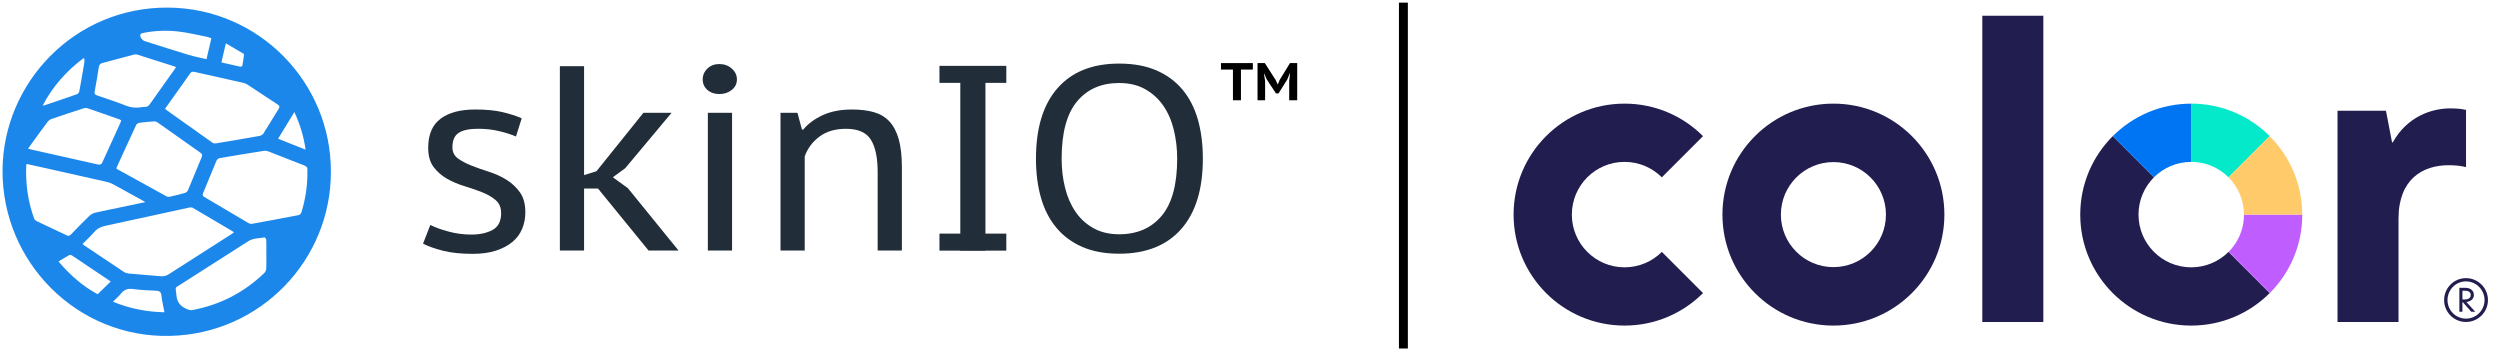 <svg width="335" height="47" viewBox="0 0 335 47" fill="none" xmlns="http://www.w3.org/2000/svg">
<g clip-path="url(#clip0_128_14)">
<path d="M22.53 1.017C9.973 0.932 0.396 11.121 0.339 22.833C0.281 35.139 10.344 45.298 22.773 45.011C34.977 44.728 44.377 34.773 44.339 22.996C44.363 10.985 34.639 1.101 22.53 1.017ZM39.445 15.015C40.197 16.643 40.7 18.253 40.948 20.055C39.68 19.55 38.503 19.082 37.265 18.589C38 17.385 38.699 16.238 39.445 15.015ZM37.193 13.992C37.477 14.177 37.505 14.323 37.327 14.608C36.645 15.69 35.994 16.791 35.309 17.872C35.211 18.027 34.997 18.171 34.816 18.202C32.867 18.553 30.915 18.885 28.961 19.209C28.806 19.234 28.598 19.212 28.475 19.125C26.384 17.652 24.301 16.164 22.218 14.681C22.195 14.665 22.181 14.636 22.124 14.564C22.707 13.744 23.28 12.938 23.854 12.13C24.386 11.38 24.928 10.636 25.447 9.877C25.608 9.642 25.774 9.569 26.058 9.634C28.227 10.127 30.4 10.603 32.57 11.092C32.775 11.138 32.985 11.22 33.161 11.336C34.508 12.217 35.842 13.118 37.193 13.993V13.992ZM27.035 21.033C26.412 22.517 25.815 24.012 25.188 25.492C25.122 25.648 24.934 25.808 24.77 25.857C24.11 26.05 23.438 26.208 22.767 26.359C22.627 26.391 22.442 26.38 22.319 26.312C20.112 25.107 17.914 23.888 15.714 22.672C15.678 22.651 15.651 22.615 15.581 22.55C16.472 20.599 17.35 18.663 18.25 16.739C18.317 16.597 18.546 16.471 18.715 16.448C19.354 16.361 19.999 16.306 20.643 16.268C20.799 16.259 20.987 16.319 21.115 16.409C23.032 17.755 24.94 19.115 26.856 20.463C27.08 20.621 27.145 20.765 27.033 21.033H27.035ZM30.266 5.806C31.096 6.294 31.855 6.74 32.611 7.188C32.654 7.214 32.704 7.283 32.698 7.326C32.633 7.822 32.567 8.32 32.474 8.811C32.463 8.871 32.289 8.955 32.21 8.937C31.384 8.764 30.563 8.571 29.669 8.367C29.866 7.517 30.049 6.727 30.264 5.806H30.266ZM18.8 4.649C18.819 4.558 18.986 4.452 19.102 4.43C20.646 4.119 22.216 4.041 23.772 4.207C25.119 4.351 26.445 4.684 27.78 4.943C27.957 4.978 28.124 5.067 28.32 5.139C28.104 6.073 27.894 6.975 27.671 7.929C26.848 7.733 26.044 7.585 25.269 7.351C23.306 6.759 21.355 6.128 19.4 5.512C19.064 5.406 18.735 4.967 18.8 4.649ZM12.69 12.228C12.898 11.159 13.072 10.081 13.239 9.004C13.287 8.696 13.403 8.523 13.723 8.441C15.125 8.079 16.521 7.691 17.92 7.321C18.066 7.283 18.241 7.269 18.381 7.312C20.065 7.839 21.745 8.38 23.426 8.918C23.464 8.931 23.495 8.963 23.584 9.024C23.04 9.789 22.518 10.525 21.993 11.261C21.352 12.162 20.705 13.059 20.071 13.966C19.91 14.199 19.732 14.335 19.436 14.32C19.253 14.311 19.065 14.352 18.881 14.377C18.222 14.464 17.593 14.436 16.949 14.183C15.654 13.674 14.332 13.236 13.013 12.789C12.707 12.685 12.628 12.557 12.691 12.228H12.69ZM11.164 7.816L11.303 7.858C11.303 8.034 11.328 8.212 11.3 8.383C11.085 9.669 10.867 10.957 10.627 12.238C10.6 12.383 10.452 12.574 10.316 12.622C8.883 13.129 7.443 13.611 6.003 14.098C5.941 14.118 5.872 14.116 5.715 14.139C7.075 11.555 8.917 9.509 11.165 7.816H11.164ZM4.337 19.112C5.014 18.183 5.684 17.248 6.377 16.331C6.505 16.161 6.709 16.009 6.909 15.94C8.321 15.453 9.739 14.987 11.159 14.529C11.327 14.475 11.537 14.442 11.696 14.496C13.151 14.989 14.597 15.502 16.046 16.014C16.11 16.036 16.164 16.088 16.243 16.137C16.204 16.253 16.177 16.361 16.129 16.463C15.33 18.213 14.522 19.959 13.733 21.716C13.587 22.041 13.424 22.113 13.075 22.032C10.096 21.349 7.113 20.691 4.131 20.022C4.024 19.999 3.92 19.961 3.755 19.913C3.97 19.618 4.153 19.365 4.338 19.112H4.337ZM4.921 29.631C4.78 29.564 4.626 29.429 4.575 29.29C3.727 26.965 3.406 24.558 3.519 22.09C3.519 22.065 3.542 22.04 3.575 21.97C4.499 22.174 5.434 22.378 6.368 22.588C9.015 23.181 11.663 23.77 14.307 24.373C14.61 24.443 14.912 24.557 15.185 24.705C16.5 25.416 17.805 26.145 19.113 26.868C19.211 26.922 19.304 26.982 19.466 27.081C18.317 27.325 17.243 27.557 16.167 27.781C15.03 28.02 13.887 28.235 12.754 28.5C12.465 28.568 12.165 28.744 11.95 28.951C11.112 29.758 10.3 30.595 9.49 31.433C9.311 31.616 9.169 31.646 8.934 31.532C7.599 30.892 6.255 30.274 4.921 29.636V29.631ZM13.086 39.422C11.142 38.391 9.406 36.883 7.84 35.04C8.358 34.727 8.806 34.444 9.269 34.188C9.356 34.139 9.531 34.156 9.618 34.215C11.372 35.383 13.119 36.561 14.839 37.718C14.266 38.275 13.708 38.819 13.088 39.422H13.086ZM15.131 40.43C15.528 40.037 15.924 39.71 16.237 39.315C16.684 38.749 17.206 38.64 17.9 38.737C18.893 38.874 19.902 38.909 20.905 38.955C21.344 38.974 21.575 39.092 21.628 39.582C21.712 40.32 21.886 41.048 22.034 41.844C19.657 41.797 17.396 41.355 15.131 40.43ZM22.589 36.762C22.251 36.98 21.919 37.048 21.534 37.015C20.133 36.893 18.729 36.789 17.328 36.661C17.093 36.639 16.831 36.586 16.639 36.46C14.841 35.273 13.053 34.069 11.264 32.869C11.207 32.831 11.159 32.779 11.063 32.693C11.601 32.148 12.154 31.646 12.636 31.083C13.054 30.595 13.557 30.377 14.169 30.246C17.914 29.447 21.654 28.617 25.397 27.805C25.536 27.775 25.721 27.783 25.837 27.851C27.624 28.894 29.403 29.949 31.183 31.003C31.231 31.03 31.267 31.076 31.343 31.143C31.194 31.246 31.071 31.336 30.942 31.42C28.157 33.199 25.368 34.972 22.59 36.763L22.589 36.762ZM35.678 35.999C35.669 36.19 35.575 36.425 35.44 36.556C32.714 39.2 29.471 40.857 25.744 41.555C25.518 41.598 25.244 41.508 25.021 41.411C24.19 41.054 23.702 40.489 23.636 39.508C23.558 38.359 23.293 38.696 24.283 38.06C27.273 36.147 30.27 34.25 33.257 32.33C33.936 31.894 34.712 31.946 35.449 31.812C35.506 31.801 35.673 32.036 35.678 32.159C35.702 32.806 35.689 33.453 35.689 34.1C35.689 34.731 35.708 35.365 35.678 35.997V35.999ZM41.19 23.485C41.16 25.178 40.893 26.832 40.391 28.445C40.343 28.598 40.17 28.794 40.026 28.823C37.927 29.232 35.825 29.62 33.72 29.998C33.584 30.023 33.407 29.959 33.281 29.884C31.311 28.725 29.348 27.554 27.379 26.396C27.14 26.257 27.112 26.127 27.216 25.879C27.819 24.433 28.397 22.978 29.007 21.536C29.072 21.384 29.269 21.215 29.429 21.188C31.395 20.849 33.364 20.528 35.335 20.218C35.534 20.187 35.765 20.213 35.953 20.286C37.548 20.901 39.13 21.545 40.729 22.152C41.084 22.286 41.239 22.465 41.195 22.841C41.169 23.054 41.19 23.272 41.19 23.487V23.485Z" fill="#1C87EB"/>
<path d="M67.151 28.552C67.151 27.814 66.909 27.236 66.422 26.817C65.935 26.399 65.334 26.049 64.617 25.765C63.9 25.483 63.117 25.211 62.264 24.952C61.413 24.693 60.627 24.363 59.912 23.955C59.196 23.55 58.594 23.027 58.107 22.387C57.62 21.747 57.378 20.886 57.378 19.803C57.378 18.031 57.931 16.734 59.041 15.908C60.148 15.084 61.691 14.672 63.665 14.672C65.125 14.672 66.348 14.789 67.335 15.022C68.323 15.257 69.181 15.534 69.911 15.853L69.14 18.29C68.518 18.019 67.767 17.78 66.889 17.57C66.01 17.361 65.07 17.255 64.069 17.255C62.879 17.255 62.007 17.439 61.453 17.809C60.899 18.179 60.623 18.819 60.623 19.728C60.623 20.368 60.865 20.867 61.352 21.224C61.839 21.58 62.44 21.901 63.157 22.183C63.874 22.466 64.657 22.743 65.509 23.014C66.361 23.284 67.145 23.641 67.862 24.084C68.578 24.527 69.18 25.087 69.666 25.764C70.154 26.441 70.396 27.332 70.396 28.44C70.396 29.228 70.255 29.966 69.971 30.655C69.688 31.344 69.248 31.936 68.653 32.428C68.059 32.92 67.321 33.307 66.443 33.591C65.563 33.873 64.529 34.016 63.34 34.016C61.799 34.016 60.486 33.881 59.406 33.61C58.324 33.34 57.418 33.021 56.688 32.651L57.663 30.141C58.285 30.462 59.096 30.756 60.096 31.027C61.096 31.297 62.11 31.432 63.138 31.432C64.301 31.432 65.26 31.224 66.018 30.805C66.775 30.387 67.153 29.637 67.153 28.554L67.151 28.552Z" fill="#212D39"/>
<path d="M80.132 25.268H78.266V33.573H75.022V8.875H78.266V23.459L79.93 22.942L86.217 15.117H89.99L83.784 22.535L82.121 23.753L84.149 25.229L90.922 33.571H86.906L80.133 25.267L80.132 25.268Z" fill="#212D39"/>
<path d="M94.163 10.647C94.163 10.082 94.371 9.594 94.791 9.189C95.21 8.783 95.744 8.58 96.394 8.58C97.044 8.58 97.597 8.783 98.058 9.189C98.517 9.594 98.747 10.082 98.747 10.647C98.747 11.212 98.517 11.68 98.058 12.049C97.597 12.419 97.043 12.603 96.394 12.603C95.746 12.603 95.212 12.419 94.791 12.049C94.371 11.68 94.163 11.214 94.163 10.647ZM94.852 15.117H98.097V33.571H94.852V15.117Z" fill="#212D39"/>
<path d="M117.607 33.573V23.053C117.607 21.134 117.303 19.688 116.695 18.717C116.088 17.744 114.972 17.259 113.349 17.259C111.916 17.259 110.733 17.609 109.8 18.311C108.866 19.013 108.211 19.893 107.832 20.95V33.573H104.587V15.118H106.858L107.465 17.37H107.628C108.277 16.583 109.15 15.936 110.244 15.431C111.339 14.928 112.644 14.674 114.159 14.674C115.268 14.674 116.241 14.791 117.08 15.024C117.917 15.259 118.614 15.671 119.168 16.26C119.722 16.85 120.142 17.645 120.426 18.64C120.709 19.637 120.852 20.898 120.852 22.424V33.572H117.607V33.573Z" fill="#212D39"/>
<path d="M128.682 8.871H132.049V33.573H128.682V8.871Z" fill="#212D39"/>
<path d="M138.82 21.258C138.82 17.153 139.784 14.004 141.713 11.81C143.642 9.617 146.391 8.52 149.962 8.52C151.891 8.52 153.559 8.824 154.966 9.435C156.374 10.046 157.54 10.908 158.465 12.022C159.391 13.136 160.075 14.473 160.518 16.032C160.961 17.593 161.182 19.334 161.182 21.258C161.182 25.363 160.212 28.512 158.27 30.706C156.328 32.9 153.559 33.997 149.962 33.997C148.059 33.997 146.411 33.692 145.017 33.081C143.622 32.472 142.462 31.61 141.537 30.494C140.612 29.38 139.928 28.044 139.485 26.484C139.041 24.925 138.82 23.182 138.82 21.258ZM142.26 21.258C142.26 22.618 142.41 23.908 142.71 25.128C143.01 26.349 143.472 27.422 144.098 28.347C144.723 29.274 145.525 30.014 146.502 30.564C147.48 31.115 148.633 31.392 149.962 31.392C152.386 31.392 154.289 30.564 155.67 28.911C157.051 27.258 157.742 24.707 157.742 21.258C157.742 19.921 157.592 18.637 157.292 17.406C156.993 16.174 156.524 15.096 155.885 14.169C155.246 13.242 154.439 12.504 153.461 11.952C152.484 11.401 151.317 11.124 149.962 11.124C147.564 11.124 145.681 11.952 144.313 13.605C142.944 15.259 142.26 17.809 142.26 21.258Z" fill="#212D39"/>
<path d="M134.846 8.824H125.887V11.104H134.846V8.824Z" fill="#212D39"/>
<path d="M134.846 31.304H125.887V33.584H134.846V31.304Z" fill="#212D39"/>
<path d="M167.881 9.322H166.286V13.435H165.214V9.322H163.611V8.454H167.881V9.322Z" fill="black"/>
<path d="M172.753 10.852L172.87 9.863H172.823L172.488 10.66L171.323 12.517H170.979L169.751 10.653L169.407 9.863H169.368L169.524 10.845V13.435H168.508V8.454H169.485L170.948 10.731L171.206 11.3H171.237L171.471 10.717L172.856 8.454H173.825V13.435H172.753V10.852Z" fill="black"/>
</g>
<path d="M188.055 0.353V46.698" stroke="black" stroke-width="1.196"/>
<g clip-path="url(#clip1_128_14)">
<path d="M293.624 35.822C289.722 35.822 286.56 32.66 286.56 28.758C286.56 26.809 287.351 25.042 288.628 23.762L283.11 18.243C280.418 20.935 278.753 24.651 278.753 28.758C278.753 36.971 285.411 43.629 293.624 43.629C297.731 43.629 301.447 41.964 304.139 39.273L298.621 33.754C297.343 35.031 295.577 35.822 293.624 35.822Z" fill="#211D4F"/>
<path d="M308.503 28.757H300.699C300.699 30.707 299.909 32.473 298.632 33.754L304.15 39.272C306.841 36.58 308.506 32.864 308.506 28.757H308.503Z" fill="#BF5DFF"/>
<path d="M298.624 23.761L304.142 18.242C301.45 15.551 297.734 13.886 293.627 13.886V21.69C295.577 21.69 297.343 22.48 298.624 23.757V23.761Z" fill="#03E9CA"/>
<path d="M300.691 28.758H308.495C308.495 24.651 306.83 20.935 304.138 18.243L298.62 23.761C299.897 25.038 300.688 26.805 300.688 28.758H300.691Z" fill="#FFCA6A"/>
<path d="M293.623 21.693V13.889C289.517 13.889 285.801 15.554 283.109 18.245L288.627 23.764C289.904 22.486 291.671 21.696 293.623 21.696V21.693Z" fill="#0075F4"/>
<path d="M245.678 13.886C237.465 13.886 230.807 20.544 230.807 28.757C230.807 36.97 237.465 43.628 245.678 43.628C253.891 43.628 260.548 36.97 260.548 28.757C260.548 20.544 253.891 13.886 245.678 13.886ZM245.678 35.795C241.792 35.795 238.639 32.643 238.639 28.757C238.639 24.871 241.792 21.719 245.678 21.719C249.563 21.719 252.716 24.871 252.716 28.757C252.716 32.643 249.563 35.795 245.678 35.795Z" fill="#211D4F"/>
<path d="M265.629 2.111H273.807V43.145H265.629V2.111Z" fill="#211D4F"/>
<path d="M313.228 14.834H319.719L320.535 19.075H320.637C322.529 15.65 325.8 14.526 328.303 14.526C329.171 14.526 329.836 14.578 330.448 14.731V22.397C329.683 22.192 328.863 22.141 328.098 22.141C324.674 22.141 321.402 23.981 321.402 29.295V43.144H313.228V14.834Z" fill="#211D4F"/>
<path d="M228.205 39.272L222.687 33.753C221.41 35.031 219.643 35.821 217.691 35.821C213.789 35.821 210.627 32.659 210.627 28.757C210.627 26.808 211.417 25.041 212.694 23.761C213.971 22.483 215.738 21.693 217.691 21.693C219.643 21.693 221.407 22.483 222.687 23.761L228.205 18.242C225.513 15.551 221.797 13.886 217.691 13.886C213.584 13.886 209.868 15.551 207.176 18.242C204.484 20.931 202.82 24.65 202.82 28.757C202.82 36.97 209.477 43.628 217.691 43.628C221.797 43.628 225.513 41.963 228.205 39.272Z" fill="#211D4F"/>
<path d="M330.441 37.27C332.083 37.27 333.386 38.611 333.386 40.211C333.386 41.804 332.083 43.145 330.441 43.145C328.798 43.145 327.511 41.804 327.511 40.211C327.511 38.611 328.798 37.27 330.441 37.27ZM330.441 42.695C331.834 42.695 332.931 41.56 332.931 40.211C332.931 38.862 331.834 37.704 330.441 37.704C329.048 37.704 327.965 38.862 327.965 40.211C327.965 41.56 329.048 42.695 330.441 42.695ZM331.501 39.525C331.501 40.112 330.986 40.425 330.494 40.463L331.682 41.773H331.145L330.017 40.486H329.964V41.773H329.555V38.565H330.327C331.114 38.565 331.501 38.992 331.501 39.525ZM329.964 40.127H330.244C330.774 40.127 331.077 39.922 331.077 39.525C331.077 39.121 330.759 38.954 330.229 38.954H329.964V40.127Z" fill="#211D4F"/>
</g>
<defs>
<clipPath id="clip0_128_14">
<rect width="173.916" height="46.345" fill="white" transform="translate(0 0.353)"/>
</clipPath>
<clipPath id="clip1_128_14">
<rect width="131.966" height="43" fill="white" transform="translate(202.194 2.026)"/>
</clipPath>
</defs>
</svg>
